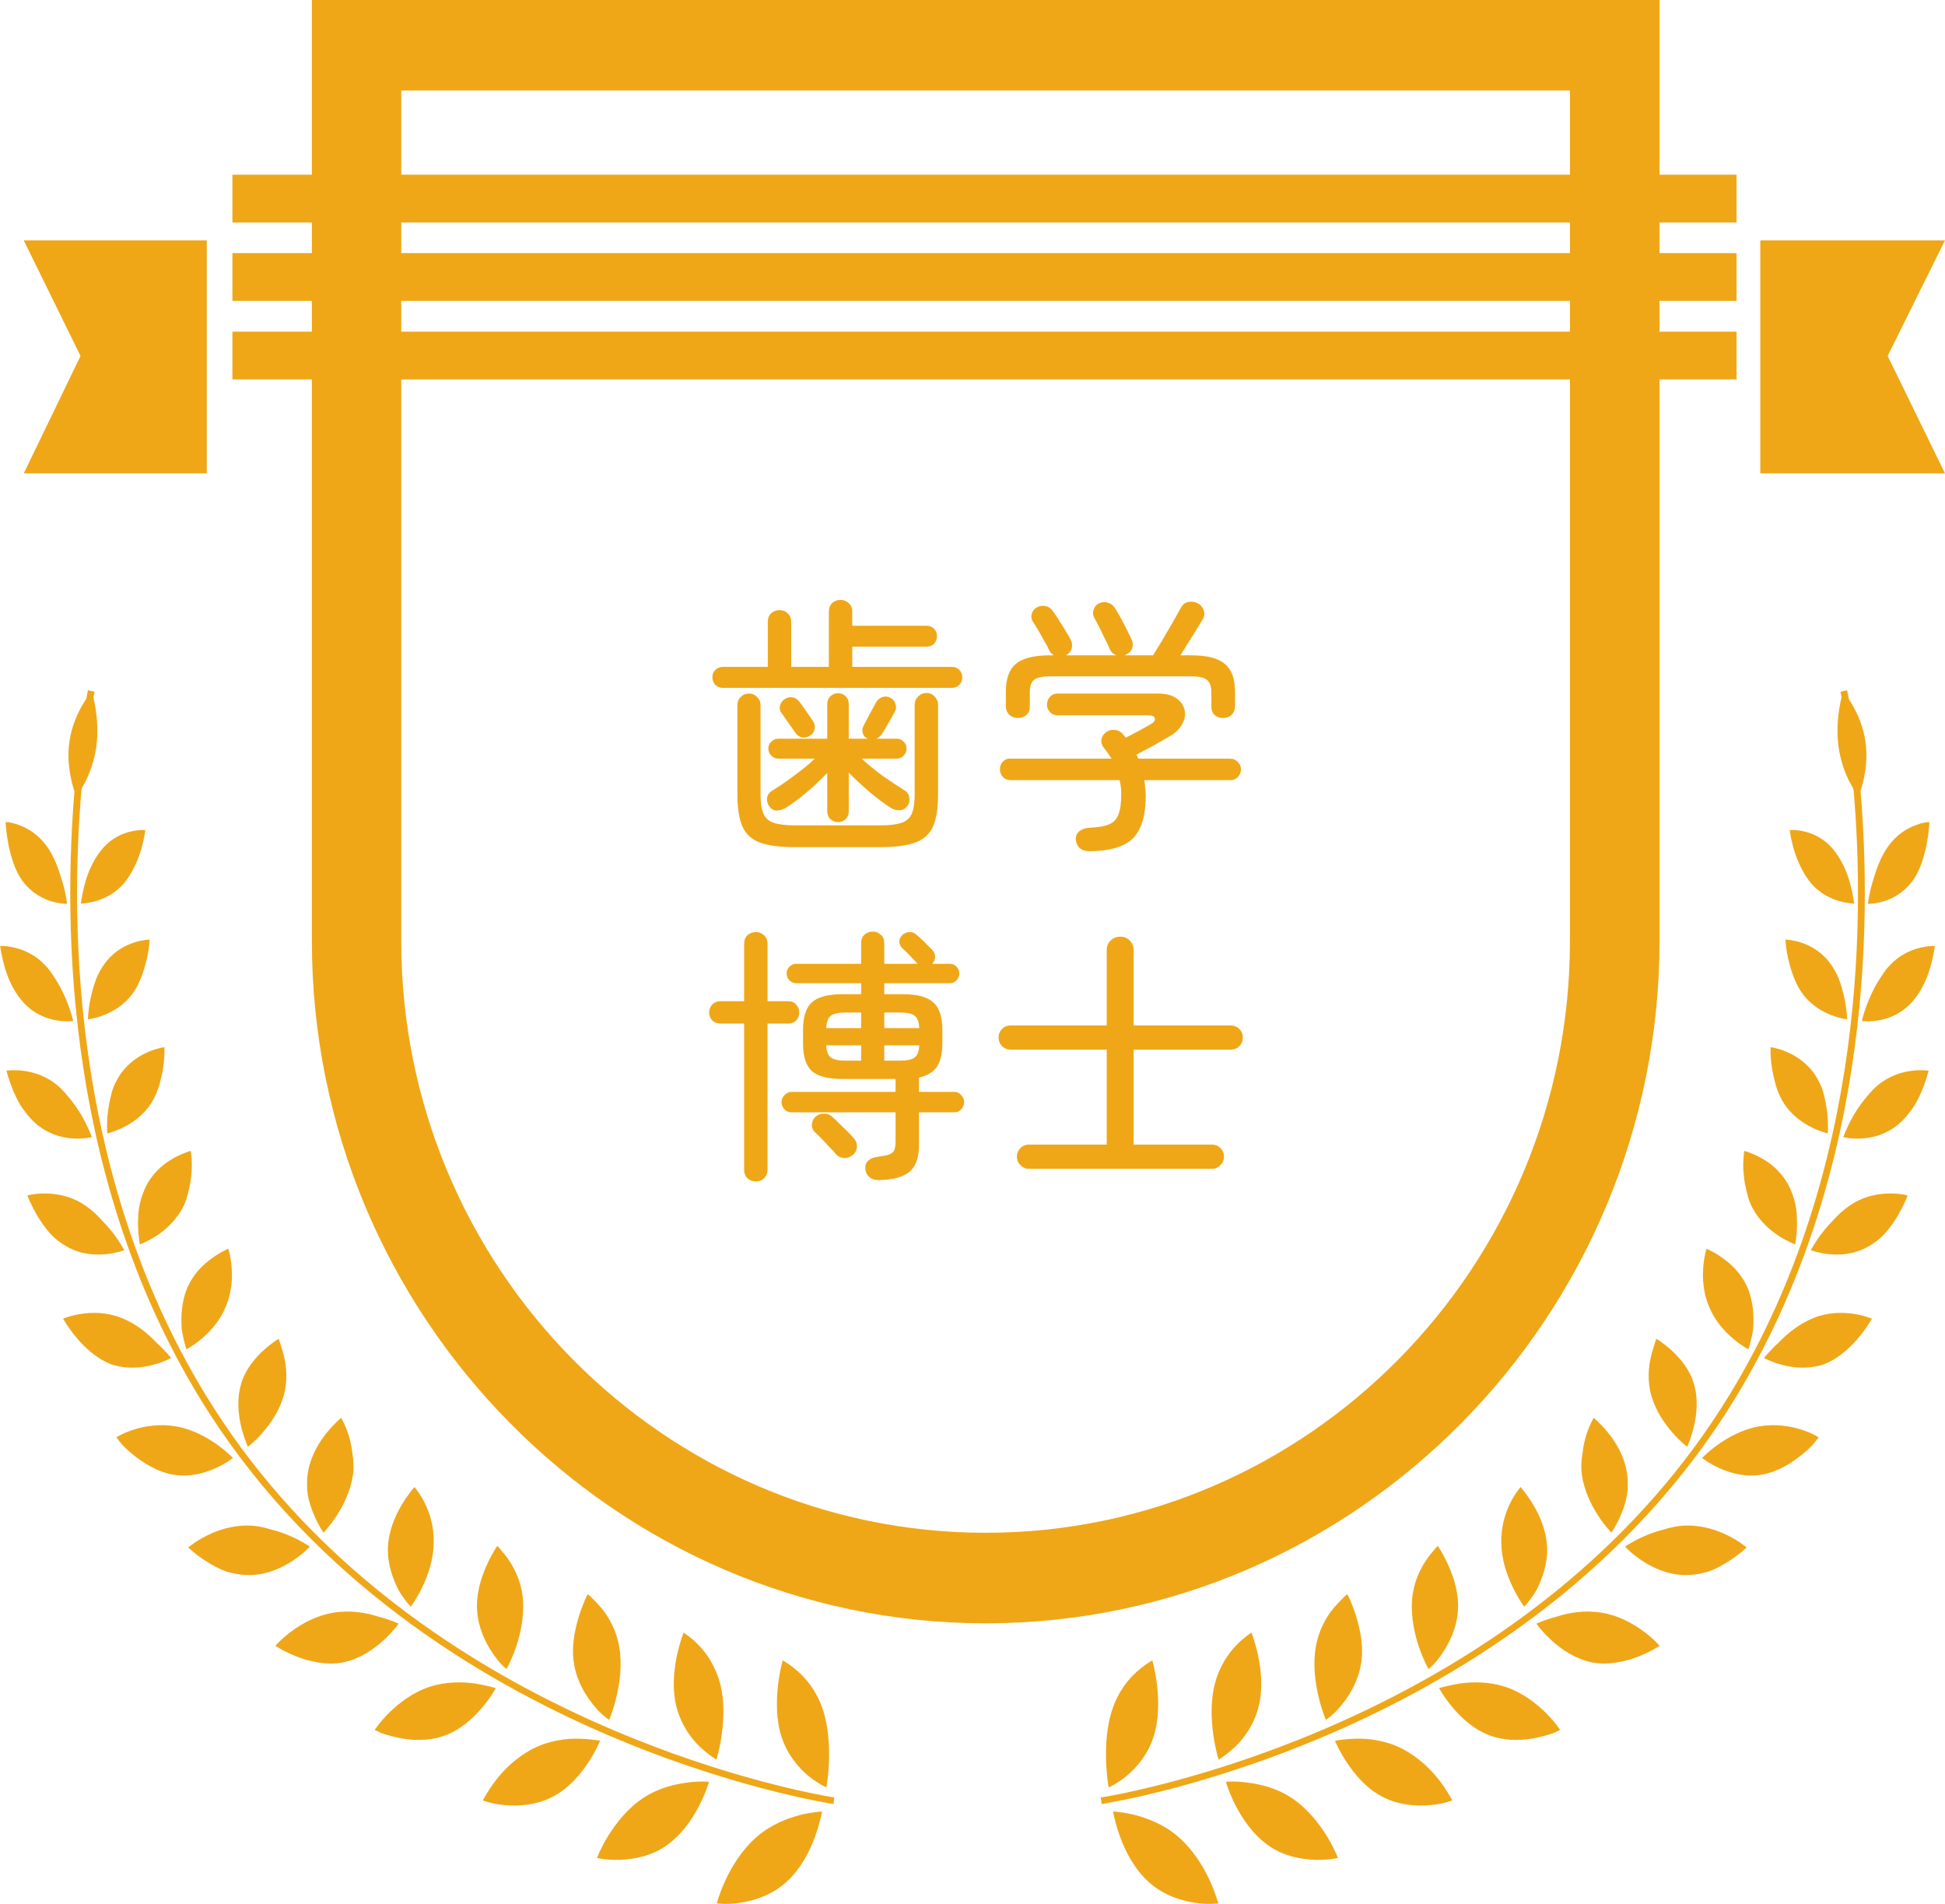 <svg width="94" height="92" viewBox="0 0 94 92" fill="none" xmlns="http://www.w3.org/2000/svg">
<g clip-path="url(#clip0_64415_2038)">
<path d="M15.072 0V45.468C15.072 63.606 29.725 78.444 47.638 78.444C65.551 78.444 80.203 63.606 80.203 45.468V0H15.072ZM75.874 45.468C75.874 61.234 63.208 74.069 47.638 74.069C32.068 74.069 19.392 61.243 19.392 45.468V4.375H75.874V45.468Z" fill="#EFA718"/>
<path d="M38.407 40.936C37.696 40.936 37.137 40.862 36.73 40.715C36.331 40.568 36.05 40.312 35.885 39.948C35.72 39.575 35.638 39.055 35.638 38.388V34.072C35.638 33.916 35.69 33.786 35.794 33.682C35.907 33.569 36.041 33.513 36.197 33.513C36.353 33.513 36.483 33.569 36.587 33.682C36.7 33.786 36.756 33.916 36.756 34.072V38.388C36.756 38.795 36.804 39.107 36.899 39.324C36.994 39.541 37.163 39.688 37.406 39.766C37.649 39.844 37.982 39.883 38.407 39.883H42.567C42.992 39.883 43.321 39.844 43.555 39.766C43.798 39.688 43.967 39.541 44.062 39.324C44.157 39.107 44.205 38.795 44.205 38.388V34.059C44.205 33.903 44.261 33.769 44.374 33.656C44.487 33.543 44.621 33.487 44.777 33.487C44.933 33.487 45.063 33.543 45.167 33.656C45.28 33.769 45.336 33.903 45.336 34.059V38.388C45.336 39.055 45.254 39.575 45.089 39.948C44.924 40.312 44.638 40.568 44.231 40.715C43.832 40.862 43.278 40.936 42.567 40.936H38.407ZM34.936 33.24C34.797 33.24 34.676 33.192 34.572 33.097C34.477 32.993 34.429 32.872 34.429 32.733C34.429 32.586 34.477 32.464 34.572 32.369C34.676 32.274 34.797 32.226 34.936 32.226H37.107V30.055C37.107 29.882 37.159 29.743 37.263 29.639C37.376 29.535 37.514 29.483 37.679 29.483C37.835 29.483 37.965 29.535 38.069 29.639C38.182 29.743 38.238 29.882 38.238 30.055V32.226H40.058V29.561C40.058 29.388 40.11 29.249 40.214 29.145C40.327 29.041 40.461 28.989 40.617 28.989C40.773 28.989 40.907 29.041 41.02 29.145C41.133 29.249 41.189 29.388 41.189 29.561V30.237H44.777C44.924 30.237 45.046 30.285 45.141 30.38C45.236 30.475 45.284 30.597 45.284 30.744C45.284 30.883 45.236 31.004 45.141 31.108C45.046 31.203 44.924 31.251 44.777 31.251H41.189V32.226H45.999C46.146 32.226 46.268 32.274 46.363 32.369C46.458 32.464 46.506 32.586 46.506 32.733C46.506 32.872 46.458 32.993 46.363 33.097C46.268 33.192 46.146 33.24 45.999 33.24H34.936ZM40.5 39.727C40.361 39.727 40.24 39.679 40.136 39.584C40.032 39.489 39.98 39.363 39.98 39.207V37.348C39.703 37.643 39.382 37.946 39.018 38.258C38.663 38.561 38.329 38.813 38.017 39.012C37.878 39.099 37.731 39.151 37.575 39.168C37.419 39.177 37.289 39.112 37.185 38.973C37.098 38.86 37.059 38.73 37.068 38.583C37.085 38.427 37.163 38.306 37.302 38.219C37.631 38.02 37.987 37.777 38.368 37.491C38.758 37.205 39.096 36.928 39.382 36.659H37.614C37.484 36.659 37.371 36.611 37.276 36.516C37.181 36.421 37.133 36.308 37.133 36.178C37.133 36.039 37.181 35.927 37.276 35.84C37.371 35.745 37.484 35.697 37.614 35.697H39.98V34.02C39.98 33.864 40.032 33.738 40.136 33.643C40.24 33.548 40.361 33.5 40.5 33.5C40.647 33.5 40.769 33.548 40.864 33.643C40.968 33.738 41.02 33.864 41.02 34.02V35.697H41.943L41.917 35.684C41.804 35.632 41.731 35.545 41.696 35.424C41.661 35.303 41.674 35.186 41.735 35.073C41.822 34.908 41.921 34.718 42.034 34.501C42.155 34.276 42.255 34.094 42.333 33.955C42.402 33.825 42.498 33.738 42.619 33.695C42.749 33.643 42.879 33.647 43.009 33.708C43.139 33.769 43.226 33.864 43.269 33.994C43.321 34.124 43.317 34.25 43.256 34.371C43.178 34.518 43.074 34.705 42.944 34.93C42.823 35.147 42.714 35.329 42.619 35.476C42.532 35.589 42.441 35.662 42.346 35.697H43.334C43.473 35.697 43.585 35.745 43.672 35.84C43.767 35.927 43.815 36.039 43.815 36.178C43.815 36.308 43.767 36.421 43.672 36.516C43.585 36.611 43.473 36.659 43.334 36.659H41.644C41.93 36.928 42.268 37.205 42.658 37.491C43.057 37.768 43.416 38.007 43.737 38.206C43.858 38.284 43.928 38.401 43.945 38.557C43.971 38.704 43.941 38.834 43.854 38.947C43.759 39.077 43.633 39.146 43.477 39.155C43.33 39.164 43.187 39.125 43.048 39.038C42.727 38.83 42.381 38.57 42.008 38.258C41.644 37.946 41.315 37.638 41.02 37.335V39.207C41.02 39.363 40.968 39.489 40.864 39.584C40.769 39.679 40.647 39.727 40.5 39.727ZM39.161 35.541C39.022 35.628 38.888 35.658 38.758 35.632C38.628 35.597 38.528 35.532 38.459 35.437C38.381 35.324 38.268 35.164 38.121 34.956C37.974 34.748 37.852 34.575 37.757 34.436C37.679 34.323 37.662 34.202 37.705 34.072C37.748 33.942 37.826 33.842 37.939 33.773C38.052 33.704 38.169 33.678 38.29 33.695C38.42 33.712 38.528 33.777 38.615 33.89C38.71 34.003 38.827 34.163 38.966 34.371C39.105 34.57 39.217 34.735 39.304 34.865C39.373 34.978 39.395 35.099 39.369 35.229C39.352 35.35 39.282 35.454 39.161 35.541ZM52.629 41.131C52.438 41.131 52.287 41.079 52.174 40.975C52.07 40.871 52.009 40.737 51.992 40.572C51.983 40.407 52.04 40.273 52.161 40.169C52.291 40.065 52.456 40.009 52.655 40C53.054 39.983 53.361 39.931 53.578 39.844C53.803 39.757 53.959 39.601 54.046 39.376C54.141 39.142 54.189 38.813 54.189 38.388C54.189 38.145 54.163 37.916 54.111 37.699H48.846C48.69 37.699 48.564 37.647 48.469 37.543C48.374 37.439 48.326 37.318 48.326 37.179C48.326 37.032 48.369 36.91 48.456 36.815C48.551 36.711 48.668 36.659 48.807 36.659H53.721C53.66 36.564 53.6 36.473 53.539 36.386C53.478 36.299 53.413 36.213 53.344 36.126C53.249 36.013 53.21 35.888 53.227 35.749C53.253 35.602 53.322 35.485 53.435 35.398C53.548 35.303 53.682 35.259 53.838 35.268C53.994 35.277 54.115 35.324 54.202 35.411C54.245 35.446 54.28 35.485 54.306 35.528C54.341 35.563 54.375 35.602 54.41 35.645C54.601 35.55 54.809 35.441 55.034 35.32C55.268 35.19 55.454 35.086 55.593 35.008C55.758 34.921 55.831 34.826 55.814 34.722C55.797 34.618 55.688 34.566 55.489 34.566H51.108C50.961 34.566 50.839 34.514 50.744 34.41C50.649 34.306 50.601 34.185 50.601 34.046C50.601 33.899 50.649 33.773 50.744 33.669C50.839 33.565 50.961 33.513 51.108 33.513H55.944C56.325 33.513 56.624 33.587 56.841 33.734C57.058 33.881 57.192 34.068 57.244 34.293C57.305 34.518 57.27 34.748 57.14 34.982C57.019 35.216 56.802 35.424 56.49 35.606C56.213 35.762 55.953 35.909 55.71 36.048C55.467 36.178 55.207 36.317 54.93 36.464L55.008 36.659H59.415C59.588 36.659 59.723 36.711 59.818 36.815C59.922 36.91 59.974 37.032 59.974 37.179C59.974 37.318 59.926 37.439 59.831 37.543C59.736 37.647 59.61 37.699 59.454 37.699H55.307C55.324 37.82 55.337 37.946 55.346 38.076C55.363 38.197 55.372 38.319 55.372 38.44C55.372 39.107 55.277 39.636 55.086 40.026C54.904 40.425 54.609 40.706 54.202 40.871C53.803 41.044 53.279 41.131 52.629 41.131ZM49.197 34.696C49.032 34.696 48.894 34.644 48.781 34.54C48.668 34.436 48.612 34.297 48.612 34.124V33.422C48.612 32.798 48.772 32.352 49.093 32.083C49.414 31.806 49.964 31.667 50.744 31.667H50.926C50.822 31.598 50.748 31.515 50.705 31.42C50.662 31.316 50.588 31.177 50.484 31.004C50.389 30.822 50.289 30.644 50.185 30.471C50.081 30.289 49.994 30.15 49.925 30.055C49.847 29.934 49.825 29.804 49.86 29.665C49.903 29.526 49.986 29.422 50.107 29.353C50.246 29.275 50.389 29.253 50.536 29.288C50.683 29.323 50.8 29.405 50.887 29.535C50.974 29.648 51.069 29.791 51.173 29.964C51.286 30.137 51.394 30.311 51.498 30.484C51.602 30.649 51.684 30.792 51.745 30.913C51.814 31.052 51.832 31.19 51.797 31.329C51.762 31.468 51.671 31.58 51.524 31.667H53.968C53.803 31.615 53.691 31.511 53.63 31.355C53.587 31.242 53.513 31.086 53.409 30.887C53.314 30.688 53.218 30.493 53.123 30.302C53.028 30.103 52.95 29.955 52.889 29.86C52.82 29.739 52.807 29.609 52.85 29.47C52.893 29.323 52.98 29.219 53.11 29.158C53.249 29.089 53.387 29.076 53.526 29.119C53.673 29.154 53.79 29.24 53.877 29.379C53.955 29.492 54.046 29.643 54.15 29.834C54.254 30.025 54.354 30.215 54.449 30.406C54.544 30.597 54.622 30.757 54.683 30.887C54.752 31.026 54.765 31.169 54.722 31.316C54.679 31.455 54.575 31.563 54.41 31.641C54.401 31.65 54.388 31.654 54.371 31.654C54.362 31.654 54.354 31.658 54.345 31.667H55.723C55.844 31.476 55.992 31.238 56.165 30.952C56.338 30.657 56.507 30.367 56.672 30.081C56.837 29.795 56.962 29.57 57.049 29.405C57.136 29.232 57.257 29.128 57.413 29.093C57.578 29.058 57.729 29.076 57.868 29.145C58.015 29.214 58.115 29.327 58.167 29.483C58.228 29.63 58.215 29.778 58.128 29.925C57.989 30.159 57.816 30.441 57.608 30.77C57.409 31.091 57.222 31.39 57.049 31.667H57.556C58.327 31.667 58.873 31.806 59.194 32.083C59.523 32.352 59.688 32.798 59.688 33.422V34.124C59.688 34.297 59.632 34.436 59.519 34.54C59.415 34.644 59.281 34.696 59.116 34.696C58.951 34.696 58.813 34.648 58.7 34.553C58.596 34.458 58.544 34.323 58.544 34.15V33.448C58.544 33.162 58.47 32.963 58.323 32.85C58.184 32.737 57.924 32.681 57.543 32.681H50.77C50.389 32.681 50.124 32.737 49.977 32.85C49.838 32.963 49.769 33.162 49.769 33.448V34.15C49.769 34.323 49.713 34.458 49.6 34.553C49.487 34.648 49.353 34.696 49.197 34.696ZM42.463 57.027C42.281 57.027 42.134 56.979 42.021 56.884C41.908 56.789 41.843 56.667 41.826 56.52C41.8 56.364 41.835 56.23 41.93 56.117C42.034 56.004 42.177 55.935 42.359 55.909C42.628 55.874 42.827 55.835 42.957 55.792C43.087 55.749 43.174 55.679 43.217 55.584C43.26 55.489 43.282 55.341 43.282 55.142V53.751H38.251C38.121 53.751 38.008 53.703 37.913 53.608C37.818 53.504 37.77 53.387 37.77 53.257C37.77 53.127 37.818 53.014 37.913 52.919C38.008 52.815 38.121 52.763 38.251 52.763H43.282V52.139H40.708C40.006 52.139 39.512 52.009 39.226 51.749C38.949 51.48 38.81 51.038 38.81 50.423V49.76C38.81 49.145 38.949 48.707 39.226 48.447C39.512 48.178 40.006 48.044 40.708 48.044H41.618V47.511H38.472C38.351 47.511 38.242 47.463 38.147 47.368C38.06 47.273 38.017 47.164 38.017 47.043C38.017 46.922 38.06 46.813 38.147 46.718C38.242 46.623 38.351 46.575 38.472 46.575H41.618V45.574C41.618 45.401 41.67 45.266 41.774 45.171C41.887 45.067 42.021 45.015 42.177 45.015C42.333 45.015 42.463 45.067 42.567 45.171C42.68 45.266 42.736 45.401 42.736 45.574V46.575H44.348C44.296 46.514 44.222 46.436 44.127 46.341C44.032 46.237 43.936 46.137 43.841 46.042C43.746 45.947 43.668 45.873 43.607 45.821C43.52 45.734 43.473 45.63 43.464 45.509C43.464 45.388 43.507 45.284 43.594 45.197C43.689 45.102 43.802 45.05 43.932 45.041C44.071 45.032 44.192 45.076 44.296 45.171C44.348 45.214 44.426 45.284 44.53 45.379C44.634 45.474 44.734 45.574 44.829 45.678C44.933 45.773 45.007 45.847 45.05 45.899C45.145 45.994 45.193 46.107 45.193 46.237C45.193 46.367 45.145 46.48 45.05 46.575H45.921C46.042 46.575 46.146 46.623 46.233 46.718C46.32 46.813 46.363 46.922 46.363 47.043C46.363 47.164 46.32 47.273 46.233 47.368C46.146 47.463 46.042 47.511 45.921 47.511H42.736V48.044H43.633C44.335 48.044 44.829 48.178 45.115 48.447C45.401 48.707 45.544 49.145 45.544 49.76V50.423C45.544 50.9 45.457 51.272 45.284 51.541C45.111 51.801 44.82 51.979 44.413 52.074V52.763H46.129C46.259 52.763 46.367 52.815 46.454 52.919C46.549 53.014 46.597 53.127 46.597 53.257C46.597 53.387 46.549 53.504 46.454 53.608C46.367 53.703 46.259 53.751 46.129 53.751H44.413V55.337C44.413 55.926 44.266 56.351 43.971 56.611C43.676 56.871 43.174 57.01 42.463 57.027ZM36.535 57.092C36.37 57.092 36.232 57.04 36.119 56.936C36.015 56.832 35.963 56.693 35.963 56.52V49.461H34.819C34.654 49.461 34.52 49.409 34.416 49.305C34.321 49.201 34.273 49.075 34.273 48.928C34.273 48.781 34.321 48.655 34.416 48.551C34.52 48.438 34.654 48.382 34.819 48.382H35.963V45.613C35.963 45.44 36.015 45.301 36.119 45.197C36.232 45.093 36.37 45.041 36.535 45.041C36.691 45.041 36.821 45.093 36.925 45.197C37.038 45.301 37.094 45.44 37.094 45.613V48.382H38.095C38.26 48.382 38.39 48.438 38.485 48.551C38.58 48.655 38.628 48.781 38.628 48.928C38.628 49.075 38.58 49.201 38.485 49.305C38.39 49.409 38.26 49.461 38.095 49.461H37.094V56.52C37.094 56.693 37.038 56.832 36.925 56.936C36.821 57.04 36.691 57.092 36.535 57.092ZM41.189 55.831C41.068 55.926 40.929 55.97 40.773 55.961C40.617 55.944 40.491 55.879 40.396 55.766C40.318 55.671 40.214 55.558 40.084 55.428C39.963 55.289 39.837 55.155 39.707 55.025C39.577 54.886 39.46 54.774 39.356 54.687C39.261 54.574 39.222 54.449 39.239 54.31C39.256 54.163 39.321 54.041 39.434 53.946C39.547 53.851 39.681 53.807 39.837 53.816C40.002 53.816 40.14 53.877 40.253 53.998C40.34 54.067 40.448 54.171 40.578 54.31C40.717 54.44 40.851 54.57 40.981 54.7C41.111 54.83 41.211 54.938 41.28 55.025C41.384 55.146 41.427 55.289 41.41 55.454C41.393 55.61 41.319 55.736 41.189 55.831ZM39.928 49.682H41.618V48.928H40.877C40.53 48.928 40.288 48.98 40.149 49.084C40.019 49.188 39.945 49.387 39.928 49.682ZM42.736 49.682H44.426C44.417 49.387 44.344 49.188 44.205 49.084C44.075 48.98 43.832 48.928 43.477 48.928H42.736V49.682ZM40.877 51.255H41.618V50.514H39.928C39.945 50.8 40.019 50.995 40.149 51.099C40.288 51.203 40.53 51.255 40.877 51.255ZM42.736 51.255H43.477C43.832 51.255 44.075 51.203 44.205 51.099C44.344 50.995 44.417 50.8 44.426 50.514H42.736V51.255ZM49.73 56.481C49.565 56.481 49.427 56.42 49.314 56.299C49.201 56.186 49.145 56.052 49.145 55.896C49.145 55.731 49.201 55.593 49.314 55.48C49.427 55.367 49.565 55.311 49.73 55.311H53.487V50.722H48.846C48.681 50.722 48.543 50.666 48.43 50.553C48.317 50.44 48.261 50.302 48.261 50.137C48.261 49.972 48.317 49.834 48.43 49.721C48.543 49.608 48.681 49.552 48.846 49.552H53.487V45.912C53.487 45.721 53.552 45.565 53.682 45.444C53.812 45.323 53.964 45.262 54.137 45.262C54.319 45.262 54.471 45.323 54.592 45.444C54.722 45.565 54.787 45.721 54.787 45.912V49.552H59.48C59.645 49.552 59.783 49.608 59.896 49.721C60.009 49.834 60.065 49.972 60.065 50.137C60.065 50.302 60.009 50.44 59.896 50.553C59.783 50.666 59.645 50.722 59.48 50.722H54.787V55.311H58.57C58.735 55.311 58.873 55.367 58.986 55.48C59.099 55.593 59.155 55.731 59.155 55.896C59.155 56.052 59.099 56.186 58.986 56.299C58.873 56.42 58.735 56.481 58.57 56.481H49.73Z" fill="#EFA718"/>
<path d="M34.642 91.975C34.642 91.975 34.775 91.461 35.087 90.802C35.399 90.144 35.889 89.35 36.592 88.746C37.296 88.141 38.08 87.862 38.686 87.7C39.291 87.555 39.728 87.537 39.728 87.537C39.728 87.537 39.639 88.078 39.38 88.782C39.122 89.485 38.677 90.351 37.973 90.974C37.252 91.605 36.423 91.849 35.764 91.948C35.105 92.047 34.633 91.975 34.633 91.975H34.642Z" fill="#EFA718"/>
<path d="M37.83 80.231C37.83 80.231 37.678 80.736 37.598 81.457C37.518 82.179 37.5 83.126 37.785 83.974C38.07 84.822 38.614 85.444 39.077 85.823C39.549 86.21 39.941 86.373 39.941 86.373C39.941 86.373 40.333 84.235 39.745 82.549C39.46 81.719 38.979 81.132 38.569 80.772C38.159 80.411 37.821 80.231 37.821 80.231H37.83Z" fill="#EFA718"/>
<path d="M28.852 89.782C28.852 89.782 29.03 89.304 29.395 88.709C29.76 88.123 30.321 87.392 31.07 86.896C31.818 86.391 32.611 86.22 33.225 86.138C33.84 86.057 34.267 86.102 34.267 86.102C34.267 86.102 34.125 86.607 33.795 87.248C33.466 87.888 32.958 88.655 32.201 89.187C31.453 89.71 30.615 89.846 29.965 89.873C29.635 89.882 29.359 89.864 29.163 89.837C28.967 89.809 28.852 89.782 28.852 89.782Z" fill="#EFA718"/>
<path d="M33.038 78.887C33.038 78.887 32.85 79.356 32.708 80.041C32.565 80.727 32.476 81.611 32.69 82.468C32.904 83.315 33.376 83.983 33.812 84.398C34.249 84.813 34.623 85.029 34.623 85.029C34.623 85.029 34.783 84.533 34.881 83.82C34.979 83.108 35.024 82.188 34.801 81.349C34.578 80.51 34.142 79.879 33.759 79.491C33.572 79.293 33.385 79.148 33.26 79.049C33.127 78.95 33.046 78.896 33.046 78.896L33.038 78.887Z" fill="#EFA718"/>
<path d="M23.338 86.995C23.338 86.995 23.552 86.562 23.962 86.029C24.371 85.497 24.977 84.902 25.77 84.496C26.554 84.099 27.364 84.009 27.97 84.018C28.576 84.036 29.003 84.117 29.003 84.117C29.003 84.117 28.816 84.586 28.433 85.164C28.05 85.741 27.48 86.435 26.696 86.832C25.912 87.238 25.066 87.283 24.416 87.229C24.086 87.202 23.819 87.148 23.623 87.094C23.436 87.04 23.32 86.995 23.32 86.995H23.338Z" fill="#EFA718"/>
<path d="M28.406 77.029C28.406 77.029 28.174 77.462 27.978 78.103C27.782 78.743 27.595 79.6 27.747 80.43C27.889 81.269 28.308 81.936 28.691 82.405C29.074 82.883 29.439 83.109 29.439 83.109C29.439 83.109 29.644 82.648 29.795 81.981C29.956 81.314 30.072 80.439 29.929 79.591C29.787 78.752 29.404 78.112 29.056 77.697C28.878 77.489 28.718 77.327 28.602 77.21C28.486 77.092 28.406 77.038 28.406 77.038V77.029Z" fill="#EFA718"/>
<path d="M18.109 83.596C18.109 83.596 18.359 83.208 18.813 82.757C19.267 82.315 19.927 81.792 20.737 81.521C21.548 81.251 22.349 81.269 22.946 81.35C23.543 81.449 23.962 81.575 23.962 81.575C23.962 81.575 23.739 81.999 23.311 82.504C22.884 83.018 22.251 83.605 21.45 83.884C20.639 84.164 19.802 84.101 19.169 83.956C18.849 83.884 18.581 83.803 18.394 83.731C18.216 83.65 18.109 83.596 18.109 83.596Z" fill="#EFA718"/>
<path d="M24.032 74.701C24.032 74.701 23.764 75.08 23.506 75.675C23.239 76.271 22.998 77.046 23.061 77.867C23.123 78.688 23.471 79.391 23.809 79.887C24.139 80.392 24.477 80.654 24.477 80.654C24.477 80.654 24.718 80.239 24.931 79.617C25.145 78.995 25.332 78.174 25.279 77.335C25.216 76.505 24.905 75.856 24.602 75.405C24.45 75.179 24.308 75.008 24.201 74.891C24.103 74.764 24.032 74.701 24.032 74.701Z" fill="#EFA718"/>
<path d="M13.316 79.526C13.316 79.526 13.601 79.183 14.1 78.823C14.599 78.453 15.294 78.065 16.113 77.93C16.933 77.794 17.708 77.93 18.278 78.119C18.875 78.272 19.267 78.462 19.267 78.462C19.267 78.462 18.999 78.841 18.536 79.265C18.073 79.689 17.396 80.167 16.559 80.338C14.929 80.627 13.316 79.535 13.316 79.535V79.526Z" fill="#EFA718"/>
<path d="M20.023 71.868C20.023 71.868 19.729 72.193 19.417 72.716C19.106 73.239 18.785 73.952 18.749 74.755C18.714 75.557 18.981 76.288 19.257 76.829C19.551 77.334 19.854 77.641 19.854 77.641C19.854 77.641 20.13 77.271 20.406 76.703C20.682 76.135 20.949 75.368 20.958 74.583C21.021 72.96 20.032 71.859 20.032 71.859L20.023 71.868Z" fill="#EFA718"/>
<path d="M9.104 74.774C9.104 74.774 9.424 74.495 9.941 74.233C10.457 73.963 11.179 73.71 11.972 73.719C12.373 73.719 12.747 73.8 13.094 73.908C13.459 73.999 13.789 74.116 14.065 74.242C14.626 74.486 14.973 74.738 14.973 74.738C14.973 74.738 14.68 75.063 14.181 75.397C13.682 75.73 12.978 76.082 12.15 76.109C11.74 76.127 11.33 76.055 10.956 75.947C10.6 75.82 10.27 75.64 10.003 75.469C9.451 75.126 9.104 74.783 9.104 74.783V74.774Z" fill="#EFA718"/>
<path d="M16.487 68.514C16.487 68.514 16.157 68.784 15.792 69.235C15.427 69.686 15.026 70.327 14.892 71.102C14.821 71.49 14.83 71.878 14.874 72.239C14.937 72.582 15.044 72.897 15.159 73.168C15.382 73.709 15.632 74.061 15.632 74.061C15.632 74.061 15.943 73.754 16.273 73.24C16.602 72.735 16.95 72.031 17.057 71.283C17.11 70.904 17.084 70.552 17.03 70.227C16.994 69.894 16.923 69.587 16.843 69.335C16.683 68.829 16.487 68.514 16.487 68.514Z" fill="#EFA718"/>
<path d="M5.629 69.451C5.629 69.451 5.967 69.235 6.493 69.073C7.018 68.91 7.722 68.793 8.515 68.928C10.083 69.208 11.258 70.453 11.258 70.453C11.258 70.453 10.938 70.714 10.412 70.949C9.896 71.183 9.183 71.391 8.399 71.264C7.615 71.138 6.912 70.687 6.404 70.272C6.154 70.065 5.941 69.866 5.825 69.713C5.7 69.56 5.629 69.46 5.629 69.46V69.451Z" fill="#EFA718"/>
<path d="M13.477 64.689C13.477 64.689 13.13 64.888 12.72 65.267C12.31 65.645 11.829 66.205 11.642 66.917C11.232 68.342 11.981 69.912 11.981 69.912C11.981 69.912 12.31 69.668 12.693 69.226C13.076 68.793 13.504 68.171 13.709 67.45C13.914 66.728 13.842 66.042 13.726 65.546C13.673 65.294 13.593 65.095 13.548 64.933C13.504 64.78 13.468 64.689 13.468 64.689H13.477Z" fill="#EFA718"/>
<path d="M3.047 63.725C3.047 63.725 3.394 63.572 3.92 63.491C4.445 63.41 5.149 63.401 5.853 63.68C6.565 63.951 7.153 64.447 7.554 64.871C7.999 65.277 8.267 65.62 8.267 65.62C8.267 65.62 7.928 65.818 7.394 65.953C6.868 66.098 6.147 66.179 5.398 65.935C3.973 65.412 3.047 63.716 3.047 63.716V63.725Z" fill="#EFA718"/>
<path d="M11.045 60.342C11.045 60.342 10.689 60.477 10.27 60.784C9.843 61.081 9.344 61.55 9.059 62.218C8.765 62.894 8.738 63.652 8.783 64.238C8.872 64.806 9.014 65.203 9.014 65.203C9.014 65.203 9.362 65.023 9.771 64.671C10.181 64.319 10.653 63.796 10.912 63.138C11.499 61.776 11.036 60.342 11.036 60.342H11.045Z" fill="#EFA718"/>
<path d="M1.309 57.771C1.309 57.771 1.647 57.672 2.155 57.672C2.654 57.672 3.313 57.762 3.945 58.141C4.257 58.33 4.542 58.565 4.782 58.817C5.023 59.07 5.263 59.322 5.442 59.557C5.807 60.026 6.003 60.414 6.003 60.414C6.003 60.414 5.655 60.549 5.148 60.603C4.631 60.657 3.954 60.63 3.286 60.27C2.956 60.089 2.645 59.855 2.404 59.584C2.164 59.313 1.968 59.025 1.807 58.754C1.487 58.213 1.326 57.78 1.326 57.78L1.309 57.771Z" fill="#EFA718"/>
<path d="M9.219 55.615C9.219 55.615 8.872 55.705 8.436 55.94C7.999 56.175 7.482 56.562 7.126 57.194C6.948 57.509 6.832 57.852 6.752 58.186C6.681 58.52 6.672 58.844 6.672 59.133C6.672 59.71 6.761 60.134 6.761 60.134C6.761 60.134 7.108 60.008 7.545 59.728C7.981 59.449 8.489 58.998 8.819 58.384C8.988 58.078 9.068 57.753 9.139 57.437C9.219 57.121 9.246 56.806 9.264 56.544C9.291 56.012 9.219 55.624 9.219 55.624V55.615Z" fill="#EFA718"/>
<path d="M0.321 51.738C0.321 51.738 1.64 51.521 2.744 52.423C3.02 52.649 3.243 52.919 3.466 53.199C3.679 53.478 3.867 53.758 4.009 54.02C4.294 54.534 4.437 54.949 4.437 54.949C4.437 54.949 3.074 55.309 1.907 54.434C1.613 54.218 1.364 53.938 1.15 53.641C0.927 53.352 0.785 53.036 0.66 52.757C0.419 52.189 0.312 51.738 0.312 51.738H0.321Z" fill="#EFA718"/>
<path d="M7.954 50.602C7.954 50.602 6.627 50.755 5.825 51.9C5.629 52.189 5.469 52.514 5.389 52.838C5.3 53.163 5.246 53.479 5.211 53.767C5.148 54.345 5.184 54.769 5.184 54.769C5.184 54.769 6.565 54.471 7.304 53.316C7.491 53.028 7.616 52.721 7.705 52.414C7.785 52.108 7.865 51.801 7.892 51.54C7.972 50.998 7.945 50.611 7.945 50.611L7.954 50.602Z" fill="#EFA718"/>
<path d="M0 45.712C0 45.712 1.247 45.64 2.191 46.65C2.432 46.903 2.61 47.2 2.797 47.498C2.975 47.796 3.109 48.102 3.224 48.373C3.447 48.914 3.536 49.338 3.536 49.338C3.536 49.338 2.218 49.536 1.22 48.535C0.722 48.039 0.392 47.327 0.232 46.749C0.062 46.163 0.009 45.712 0.009 45.712H0Z" fill="#EFA718"/>
<path d="M7.232 45.406C7.232 45.406 5.976 45.406 5.13 46.471C4.925 46.732 4.738 47.048 4.631 47.355C4.515 47.661 4.435 47.977 4.373 48.266C4.257 48.834 4.248 49.258 4.248 49.258C4.248 49.258 5.566 49.122 6.377 48.058C6.778 47.526 6.965 46.867 7.098 46.335C7.214 45.803 7.232 45.406 7.232 45.406Z" fill="#EFA718"/>
<path d="M0.275 39.723C0.275 39.723 0.569 39.723 0.961 39.885C1.344 40.029 1.843 40.318 2.244 40.868C2.654 41.418 2.867 42.113 3.037 42.681C3.197 43.24 3.242 43.673 3.242 43.673C3.242 43.673 2.003 43.727 1.148 42.645C0.712 42.104 0.525 41.373 0.4 40.778C0.347 40.48 0.311 40.219 0.293 40.029C0.275 39.84 0.275 39.732 0.275 39.732V39.723Z" fill="#EFA718"/>
<path d="M7.019 40.111C7.019 40.111 5.843 40.002 4.979 40.977C4.551 41.464 4.249 42.14 4.106 42.69C3.955 43.24 3.91 43.664 3.91 43.664C3.91 43.664 5.157 43.664 5.994 42.681C6.404 42.185 6.68 41.545 6.832 41.022C6.903 40.76 6.956 40.535 6.983 40.363C7.01 40.192 7.028 40.102 7.028 40.102L7.019 40.111Z" fill="#EFA718"/>
<path d="M4.446 33.409C4.446 33.409 4.535 33.734 4.615 34.221C4.695 34.708 4.748 35.367 4.659 36.061C4.561 36.756 4.339 37.36 4.116 37.793C3.893 38.226 3.706 38.496 3.706 38.496C3.706 38.496 3.555 38.19 3.448 37.694C3.341 37.207 3.243 36.53 3.359 35.818C3.457 35.105 3.742 34.492 3.982 34.068C4.232 33.644 4.446 33.4 4.446 33.4V33.409Z" fill="#EFA718"/>
<path d="M40.325 86.86C40.325 86.86 40.013 86.815 39.434 86.697C35.399 85.886 18.671 81.737 9.924 67.386C3.225 56.401 3.377 43.701 4.009 37.405C4.134 36.161 4.276 35.168 4.383 34.483C4.49 33.797 4.57 33.437 4.57 33.428L4.25 33.355C4.25 33.355 3.929 34.862 3.68 37.36C3.047 43.701 2.887 56.464 9.648 67.549C19.749 84.1 40.262 87.175 40.28 87.175L40.325 86.842V86.86Z" fill="#EFA718"/>
<path d="M58.879 91.975C58.879 91.975 58.745 91.461 58.434 90.802C58.122 90.144 57.632 89.35 56.928 88.746C56.225 88.141 55.441 87.862 54.835 87.7C54.229 87.555 53.793 87.537 53.793 87.537C53.793 87.537 53.882 88.078 54.14 88.782C54.399 89.485 54.844 90.351 55.548 90.974C56.269 91.605 57.098 91.849 57.757 91.948C58.416 92.047 58.888 91.975 58.888 91.975H58.879Z" fill="#EFA718"/>
<path d="M55.69 80.231C55.69 80.231 55.842 80.736 55.922 81.457C56.002 82.179 56.02 83.126 55.735 83.974C55.45 84.822 54.906 85.444 54.443 85.823C53.971 86.21 53.579 86.373 53.579 86.373C53.579 86.373 53.187 84.235 53.775 82.549C54.06 81.719 54.541 81.132 54.951 80.772C55.361 80.411 55.699 80.231 55.699 80.231H55.69Z" fill="#EFA718"/>
<path d="M64.66 89.782C64.66 89.782 64.482 89.304 64.117 88.709C63.751 88.123 63.19 87.392 62.442 86.896C61.694 86.391 60.901 86.22 60.286 86.138C59.672 86.057 59.244 86.102 59.244 86.102C59.244 86.102 59.387 86.607 59.716 87.248C60.046 87.888 60.553 88.655 61.311 89.187C62.059 89.71 62.896 89.846 63.546 89.873C63.876 89.882 64.152 89.864 64.348 89.837C64.544 89.809 64.66 89.782 64.66 89.782Z" fill="#EFA718"/>
<path d="M60.481 78.887C60.481 78.887 60.668 79.356 60.811 80.041C60.953 80.727 61.042 81.611 60.828 82.468C60.615 83.315 60.142 83.983 59.706 84.398C59.27 84.813 58.895 85.029 58.895 85.029C58.895 85.029 58.735 84.533 58.637 83.82C58.539 83.108 58.495 82.188 58.717 81.349C58.94 80.51 59.377 79.879 59.76 79.491C59.947 79.293 60.134 79.148 60.258 79.049C60.392 78.95 60.472 78.896 60.472 78.896L60.481 78.887Z" fill="#EFA718"/>
<path d="M70.183 86.995C70.183 86.995 69.969 86.562 69.559 86.029C69.149 85.497 68.544 84.902 67.751 84.496C66.967 84.099 66.156 84.009 65.551 84.018C64.945 84.036 64.518 84.117 64.518 84.117C64.518 84.117 64.705 84.586 65.088 85.164C65.471 85.741 66.041 86.435 66.825 86.832C67.608 87.238 68.455 87.283 69.105 87.229C69.434 87.202 69.702 87.148 69.898 87.094C70.085 87.04 70.201 86.995 70.201 86.995H70.183Z" fill="#EFA718"/>
<path d="M65.113 77.029C65.113 77.029 65.345 77.462 65.541 78.103C65.737 78.743 65.924 79.6 65.772 80.43C65.63 81.269 65.211 81.936 64.828 82.405C64.445 82.883 64.08 83.109 64.08 83.109C64.08 83.109 63.875 82.648 63.724 81.981C63.563 81.314 63.447 80.439 63.59 79.591C63.732 78.752 64.115 78.112 64.463 77.697C64.641 77.489 64.801 77.327 64.917 77.21C65.033 77.092 65.113 77.038 65.113 77.038V77.029Z" fill="#EFA718"/>
<path d="M75.401 83.596C75.401 83.596 75.152 83.208 74.697 82.757C74.243 82.315 73.584 81.792 72.773 81.521C71.963 81.251 71.161 81.269 70.564 81.35C69.968 81.449 69.549 81.575 69.549 81.575C69.549 81.575 69.772 81.999 70.199 82.504C70.627 83.018 71.259 83.605 72.061 83.884C72.871 84.164 73.709 84.101 74.341 83.956C74.662 83.884 74.929 83.803 75.116 83.731C75.294 83.65 75.401 83.596 75.401 83.596Z" fill="#EFA718"/>
<path d="M69.487 74.701C69.487 74.701 69.754 75.08 70.012 75.675C70.279 76.271 70.52 77.046 70.458 77.867C70.395 78.688 70.048 79.391 69.709 79.887C69.38 80.392 69.041 80.654 69.041 80.654C69.041 80.654 68.801 80.239 68.587 79.617C68.373 78.995 68.186 78.174 68.24 77.335C68.302 76.505 68.614 75.856 68.917 75.405C69.068 75.179 69.211 75.008 69.317 74.891C69.415 74.764 69.487 74.701 69.487 74.701Z" fill="#EFA718"/>
<path d="M80.202 79.526C80.202 79.526 79.917 79.183 79.418 78.823C78.919 78.453 78.225 78.065 77.405 77.93C76.586 77.794 75.811 77.93 75.241 78.119C74.644 78.272 74.252 78.462 74.252 78.462C74.252 78.462 74.519 78.841 74.982 79.265C75.445 79.689 76.123 80.167 76.96 80.338C78.59 80.627 80.202 79.535 80.202 79.535V79.526Z" fill="#EFA718"/>
<path d="M73.495 71.868C73.495 71.868 73.789 72.193 74.1 72.716C74.412 73.239 74.733 73.952 74.769 74.755C74.804 75.557 74.537 76.288 74.261 76.829C73.967 77.334 73.664 77.641 73.664 77.641C73.664 77.641 73.388 77.271 73.112 76.703C72.836 76.135 72.568 75.368 72.559 74.583C72.497 72.96 73.486 71.859 73.486 71.859L73.495 71.868Z" fill="#EFA718"/>
<path d="M84.407 74.774C84.407 74.774 84.086 74.495 83.57 74.233C83.053 73.963 82.332 73.71 81.539 73.719C81.138 73.719 80.764 73.8 80.417 73.908C80.051 73.999 79.722 74.116 79.446 74.242C78.885 74.486 78.537 74.738 78.537 74.738C78.537 74.738 78.831 75.063 79.33 75.397C79.829 75.73 80.532 76.082 81.361 76.109C81.77 76.127 82.18 76.055 82.554 75.947C82.911 75.82 83.24 75.64 83.507 75.469C84.06 75.126 84.407 74.783 84.407 74.783V74.774Z" fill="#EFA718"/>
<path d="M77.023 68.514C77.023 68.514 77.353 68.784 77.718 69.235C78.083 69.686 78.484 70.327 78.618 71.102C78.689 71.49 78.68 71.878 78.635 72.239C78.573 72.582 78.466 72.897 78.35 73.168C78.128 73.709 77.878 74.061 77.878 74.061C77.878 74.061 77.566 73.754 77.237 73.24C76.907 72.735 76.56 72.031 76.453 71.283C76.4 70.904 76.426 70.552 76.48 70.227C76.515 69.894 76.587 69.587 76.667 69.335C76.827 68.829 77.023 68.514 77.023 68.514Z" fill="#EFA718"/>
<path d="M87.889 69.451C87.889 69.451 87.551 69.235 87.025 69.073C86.5 68.91 85.796 68.793 85.003 68.928C83.436 69.208 82.26 70.453 82.26 70.453C82.26 70.453 82.58 70.714 83.106 70.949C83.623 71.183 84.335 71.391 85.119 71.264C85.903 71.138 86.607 70.687 87.114 70.272C87.364 70.065 87.578 69.866 87.693 69.713C87.818 69.56 87.889 69.46 87.889 69.46V69.451Z" fill="#EFA718"/>
<path d="M80.042 64.689C80.042 64.689 80.39 64.888 80.799 65.267C81.209 65.645 81.69 66.205 81.877 66.917C82.287 68.342 81.539 69.912 81.539 69.912C81.539 69.912 81.209 69.668 80.826 69.226C80.443 68.793 80.016 68.171 79.811 67.45C79.606 66.728 79.668 66.042 79.793 65.546C79.846 65.294 79.927 65.095 79.971 64.933C80.016 64.78 80.051 64.689 80.051 64.689H80.042Z" fill="#EFA718"/>
<path d="M90.474 63.725C90.474 63.725 90.126 63.572 89.601 63.491C89.075 63.41 88.371 63.401 87.668 63.68C86.964 63.96 86.367 64.447 85.966 64.871C85.521 65.277 85.254 65.62 85.254 65.62C85.254 65.62 85.592 65.818 86.127 65.953C86.652 66.098 87.374 66.179 88.122 65.935C89.547 65.412 90.474 63.716 90.474 63.716V63.725Z" fill="#EFA718"/>
<path d="M82.465 60.342C82.465 60.342 82.822 60.477 83.24 60.784C83.668 61.081 84.166 61.55 84.452 62.218C84.746 62.894 84.772 63.652 84.728 64.238C84.639 64.806 84.496 65.203 84.496 65.203C84.496 65.203 84.149 65.023 83.739 64.671C83.329 64.319 82.857 63.796 82.599 63.138C82.011 61.776 82.474 60.342 82.474 60.342H82.465Z" fill="#EFA718"/>
<path d="M92.21 57.771C92.21 57.771 91.871 57.672 91.364 57.672C90.865 57.672 90.206 57.762 89.573 58.141C89.261 58.33 88.976 58.565 88.736 58.817C88.495 59.07 88.255 59.322 88.077 59.557C87.712 60.026 87.516 60.414 87.516 60.414C87.516 60.414 87.863 60.549 88.371 60.603C88.887 60.657 89.564 60.63 90.232 60.27C90.562 60.089 90.874 59.855 91.114 59.584C91.355 59.313 91.551 59.025 91.711 58.754C92.032 58.213 92.192 57.78 92.192 57.78L92.21 57.771Z" fill="#EFA718"/>
<path d="M84.3 55.615C84.3 55.615 84.648 55.705 85.084 55.94C85.521 56.175 86.037 56.562 86.394 57.194C86.572 57.509 86.688 57.852 86.768 58.186C86.839 58.52 86.848 58.844 86.848 59.133C86.848 59.71 86.759 60.134 86.759 60.134C86.759 60.134 86.412 60.008 85.975 59.728C85.539 59.449 85.031 58.998 84.701 58.384C84.532 58.078 84.452 57.753 84.381 57.437C84.3 57.121 84.274 56.806 84.256 56.544C84.229 56.012 84.3 55.624 84.3 55.624V55.615Z" fill="#EFA718"/>
<path d="M93.199 51.738C93.199 51.738 91.881 51.521 90.776 52.423C90.5 52.649 90.278 52.919 90.055 53.199C89.841 53.478 89.654 53.758 89.511 54.02C89.227 54.534 89.084 54.949 89.084 54.949C89.084 54.949 90.447 55.309 91.614 54.434C91.908 54.218 92.157 53.938 92.371 53.641C92.594 53.352 92.736 53.036 92.861 52.757C93.101 52.189 93.208 51.738 93.208 51.738H93.199Z" fill="#EFA718"/>
<path d="M85.564 50.602C85.564 50.602 86.892 50.755 87.693 51.9C87.889 52.189 88.05 52.514 88.13 52.838C88.219 53.163 88.272 53.479 88.308 53.767C88.37 54.345 88.335 54.769 88.335 54.769C88.335 54.769 86.954 54.471 86.215 53.316C86.028 53.028 85.903 52.721 85.814 52.414C85.734 52.108 85.662 51.801 85.627 51.54C85.547 50.998 85.573 50.611 85.573 50.611L85.564 50.602Z" fill="#EFA718"/>
<path d="M93.519 45.712C93.519 45.712 92.272 45.64 91.327 46.65C91.087 46.903 90.909 47.2 90.722 47.498C90.544 47.796 90.41 48.102 90.294 48.373C90.072 48.914 89.982 49.338 89.982 49.338C89.982 49.338 91.301 49.536 92.298 48.535C92.797 48.039 93.127 47.327 93.287 46.749C93.456 46.163 93.51 45.712 93.51 45.712H93.519Z" fill="#EFA718"/>
<path d="M86.287 45.406C86.287 45.406 87.543 45.406 88.389 46.471C88.594 46.732 88.781 47.048 88.888 47.355C89.004 47.661 89.084 47.977 89.146 48.266C89.262 48.834 89.271 49.258 89.271 49.258C89.271 49.258 87.953 49.122 87.142 48.058C86.741 47.526 86.554 46.867 86.421 46.335C86.305 45.803 86.287 45.406 86.287 45.406Z" fill="#EFA718"/>
<path d="M93.243 39.723C93.243 39.723 92.95 39.723 92.558 39.885C92.175 40.029 91.676 40.318 91.275 40.868C90.865 41.418 90.651 42.113 90.482 42.681C90.322 43.24 90.277 43.673 90.277 43.673C90.277 43.673 91.516 43.727 92.371 42.645C92.807 42.104 92.994 41.373 93.119 40.778C93.172 40.48 93.208 40.219 93.226 40.029C93.243 39.84 93.243 39.732 93.243 39.732V39.723Z" fill="#EFA718"/>
<path d="M86.501 40.111C86.501 40.111 87.677 40.002 88.541 40.977C88.969 41.464 89.271 42.14 89.414 42.69C89.565 43.24 89.61 43.664 89.61 43.664C89.61 43.664 88.363 43.664 87.525 42.681C87.116 42.185 86.84 41.545 86.688 41.022C86.617 40.76 86.563 40.535 86.537 40.363C86.51 40.192 86.492 40.102 86.492 40.102L86.501 40.111Z" fill="#EFA718"/>
<path d="M89.065 33.409C89.065 33.409 88.976 33.734 88.895 34.221C88.815 34.708 88.762 35.367 88.851 36.061C88.949 36.756 89.163 37.36 89.394 37.793C89.617 38.226 89.804 38.496 89.804 38.496C89.804 38.496 89.955 38.19 90.062 37.694C90.169 37.207 90.267 36.53 90.151 35.818C90.053 35.105 89.768 34.492 89.528 34.068C89.278 33.644 89.065 33.4 89.065 33.4V33.409Z" fill="#EFA718"/>
<path d="M53.195 86.86C53.195 86.86 53.507 86.815 54.086 86.697C58.121 85.886 74.849 81.737 83.596 67.386C90.295 56.401 90.143 43.701 89.511 37.405C89.386 36.161 89.244 35.168 89.137 34.483C89.03 33.797 88.95 33.437 88.95 33.428L89.27 33.355C89.27 33.355 89.591 34.862 89.84 37.36C90.473 43.701 90.633 56.464 83.873 67.549C73.772 84.1 53.258 87.175 53.24 87.175L53.195 86.842V86.86Z" fill="#EFA718"/>
<path d="M9.994 22.874H1.148L3.892 17.2L1.148 11.617H9.994V22.874Z" fill="#EFA718"/>
<path d="M85.074 22.874H93.999L91.229 17.2L93.999 11.617H85.074V22.874Z" fill="#EFA718"/>
<path d="M83.926 8.441H11.232V10.75H83.926V8.441Z" fill="#EFA718"/>
<path d="M83.926 12.23H11.232V14.54H83.926V12.23Z" fill="#EFA718"/>
<path d="M83.926 16.027H11.232V18.336H83.926V16.027Z" fill="#EFA718"/>
</g>
<defs>
<clipPath id="clip0_64415_2038">
<rect width="94" height="92" fill="white"/>
</clipPath>
</defs>
</svg>
